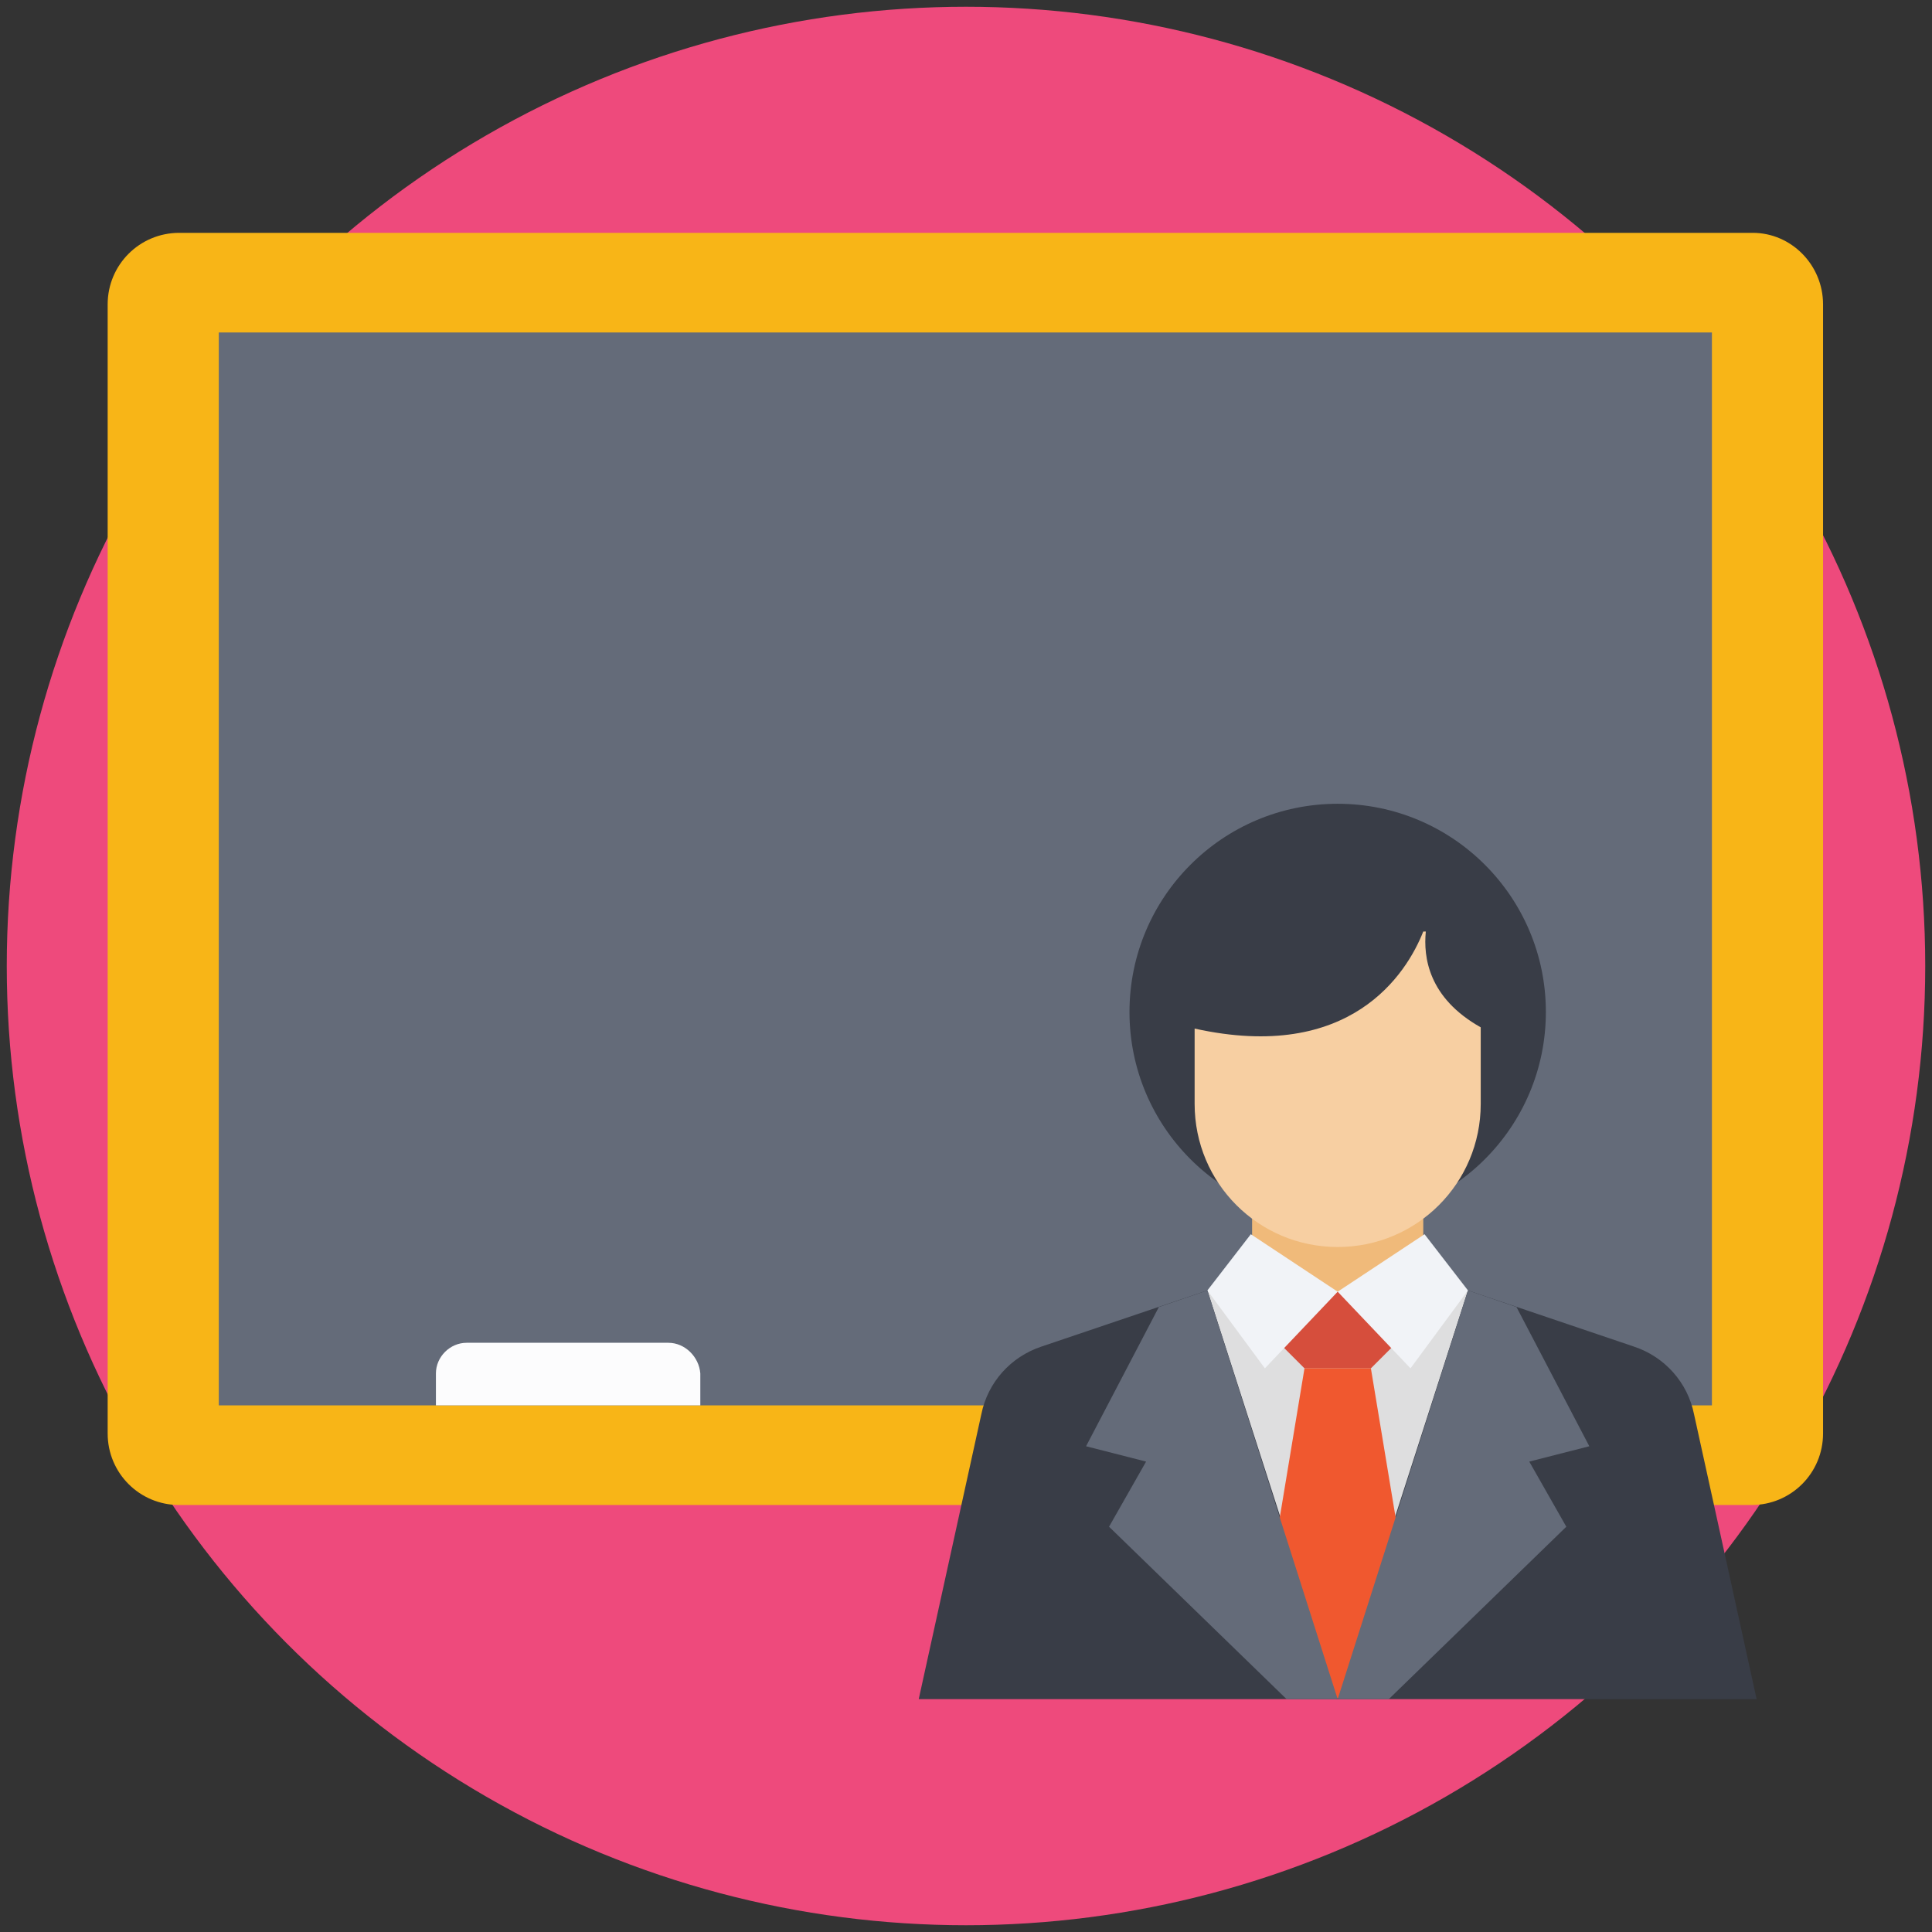 <?xml version="1.0" encoding="utf-8"?>
<!-- Generator: Adobe Illustrator 14.0.0, SVG Export Plug-In . SVG Version: 6.00 Build 43363)  -->
<!DOCTYPE svg PUBLIC "-//W3C//DTD SVG 1.1//EN" "http://www.w3.org/Graphics/SVG/1.1/DTD/svg11.dtd">
<svg version="1.1" id="Layer_1" xmlns="http://www.w3.org/2000/svg" xmlns:xlink="http://www.w3.org/1999/xlink" x="0px" y="0px"
	 width="150px" height="150px" viewBox="0 0 150 150" enable-background="new 0 0 150 150" xml:space="preserve">
<rect x="0" y="0" width="150" height="150" fill="#333333" stroke="none"/>
<g>
	<circle fill="#EE4A7C" cx="75" cy="75" r="74.475"/>
	<path fill="#F8B517" d="M136.087,18.078H13.913c-3.074,0-5.554,2.479-5.554,5.553v87.664c0,3.074,2.479,5.554,5.554,5.554h122.074
		c3.074,0,5.554-2.48,5.554-5.554V23.631C141.541,20.557,139.062,18.078,136.087,18.078z"/>
	<rect x="16.986" y="25.813" fill="#646B79" width="115.927" height="83.3"/>
	<path fill="#FCFCFD" d="M51.894,104.254H36.225c-1.289,0-2.38,1.091-2.38,2.38v2.479h20.527v-2.479
		C54.273,105.345,53.183,104.254,51.894,104.254z"/>
	<rect x="97.213" y="93.841" fill="#F0BA7A" width="13.289" height="7.239"/>
	<polygon fill="#DEDEDF" points="103.857,131.922 115.956,104.057 113.972,100.188 111.394,99.296 103.857,100.287 96.32,99.296 
		93.742,100.188 91.759,104.057 	"/>
	<circle fill="#393D47" cx="103.857" cy="78.569" r="16.164"/>
	<path fill="#F7CFA2" d="M110.7,72.322h-0.198c-1.29,3.272-5.652,10.215-17.751,7.537v5.851c0,6.148,4.958,11.107,11.106,11.107
		s11.106-4.959,11.106-11.107v-5.949C110.898,77.479,110.502,74.306,110.7,72.322z"/>
	<g>
		<path fill="#393D47" d="M93.742,100.188l-12.892,4.363c-2.38,0.793-4.165,2.777-4.661,5.257l-4.859,22.113h32.627L93.742,100.188z
			"/>
		<path fill="#393D47" d="M113.972,100.188l12.893,4.363c2.38,0.793,4.165,2.777,4.661,5.257l4.858,22.113h-32.626L113.972,100.188z
			"/>
	</g>
	<polygon fill="#D64E3C" points="106.039,100.287 101.676,100.287 98.503,103.461 101.28,106.237 106.436,106.237 109.212,103.461 	
		"/>
	<polygon fill="#F0582F" points="101.28,106.237 98.503,122.996 103.857,131.922 109.212,122.996 106.436,106.237 	"/>
	<g>
		<polygon fill="#F1F3F7" points="97.113,95.825 103.857,100.287 98.205,106.237 93.742,100.188 		"/>
		<polygon fill="#F1F3F7" points="110.601,95.825 103.857,100.287 109.511,106.237 113.972,100.188 		"/>
	</g>
	<g>
		<polygon fill="#646B79" points="93.742,100.188 89.974,101.478 84.321,112.287 88.982,113.477 86.106,118.534 99.891,131.922 
			103.857,131.922 		"/>
		<polygon fill="#646B79" points="113.972,100.188 117.74,101.478 123.394,112.287 118.732,113.477 121.608,118.534 
			107.824,131.922 103.857,131.922 		"/>
	</g>
</g>
</svg>
